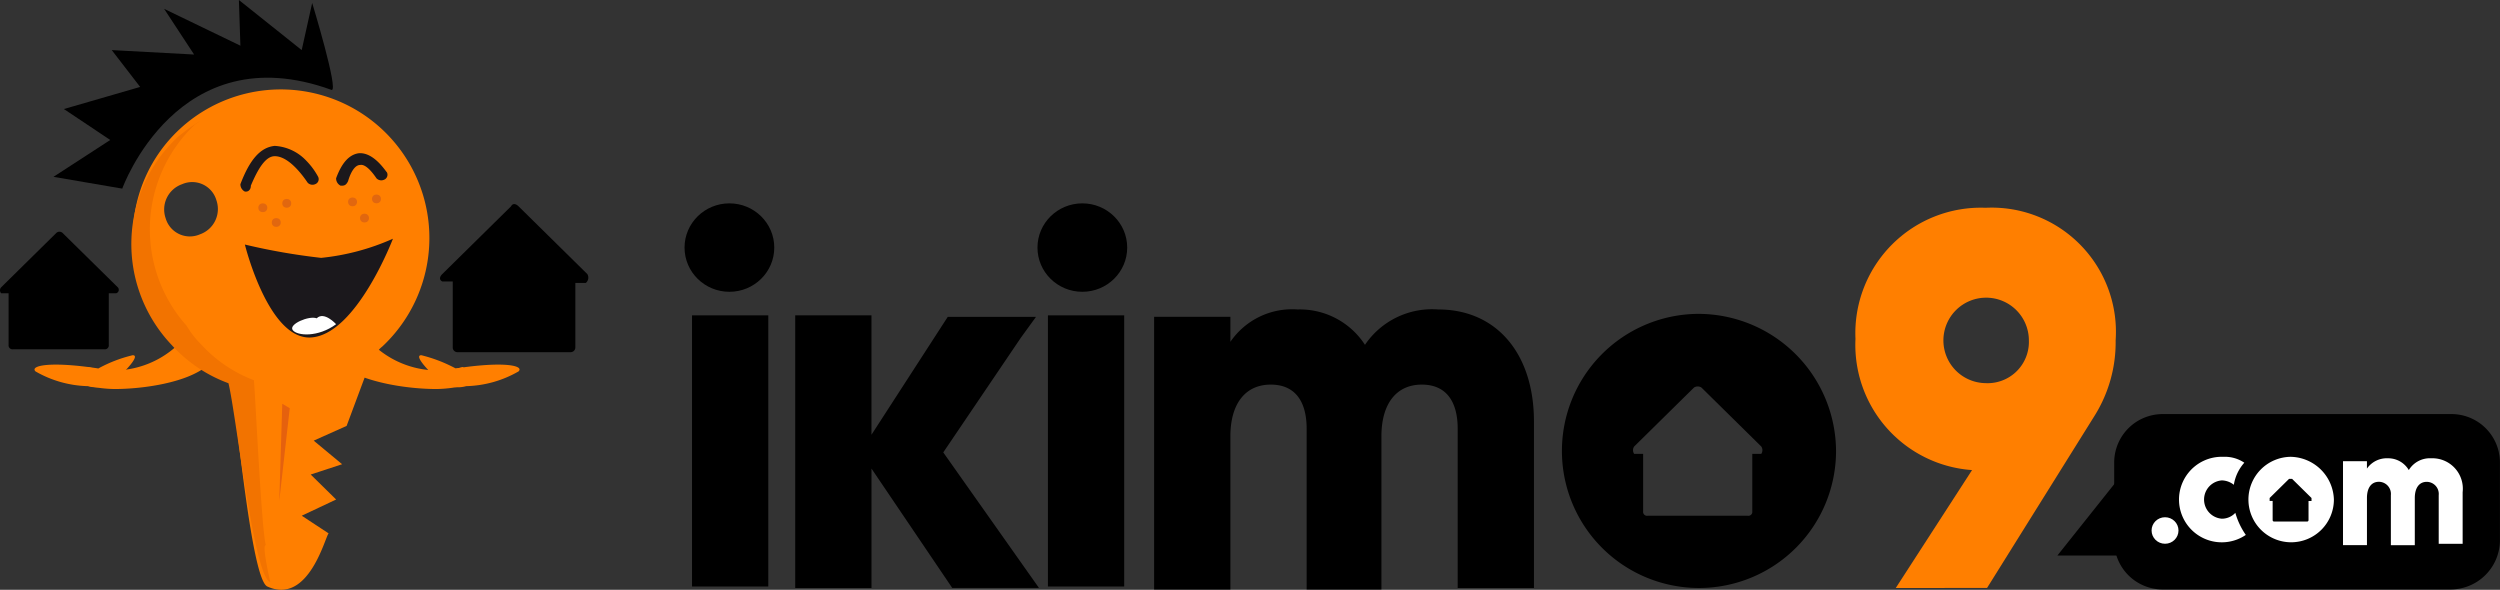 <svg xmlns="http://www.w3.org/2000/svg" width="150.115" height="35.414" viewBox="0 0 150.115 35.414"><rect x="0" y="0" width="150.115" height="35.414" fill="#333333" stroke="none"/><defs><style>.a{fill:#ff7f00;}.b{fill:#ae6041;}.c{fill:#f27300;}.d{fill:#1b181c;}.e{fill:#fff;}.f{fill:#e5610e;}.g{fill:#e1670f;}</style></defs><g transform="translate(0)"><g transform="translate(0)"><path d="M22.735,7.577l-.629,2.831L18.335,7.4l.09,2.743-4.58-2.212,1.8,2.743L10.7,10.408l1.706,2.212-4.58,1.327,2.784,1.858L7.2,18.018l4.131.708S14.653,9.435,23.9,12.8C24.351,12.886,22.735,7.577,22.735,7.577Z" transform="translate(-3.99 -7.4)"/><path class="a" d="M31.9,33.2a7.444,7.444,0,0,0,1.886-.265l-.269-1.062a5.643,5.643,0,0,1-5.208-1.15A9.164,9.164,0,0,1,26.335,28.6L24,29.4a10.162,10.162,0,0,0,2.155,2.389C27.592,32.847,30.286,33.2,31.9,33.2Z" transform="translate(-5.704 -9.841)"/><path class="a" d="M33.85,32.3c2.873-.442,4.131-.177,3.771.177a6.617,6.617,0,0,1-3.143.885,1.786,1.786,0,0,1-1.527-.265c-.449-.354-1.706-1.593-1.167-1.593A8.8,8.8,0,0,1,33.85,32.3Z" transform="translate(-6.485 -10.175)"/><path class="a" d="M11.086,33.2A7.444,7.444,0,0,1,9.2,32.936l.269-1.062a5.643,5.643,0,0,0,5.208-1.15A9.164,9.164,0,0,0,16.653,28.6l2.155.8a10.162,10.162,0,0,1-2.155,2.389C15.4,32.847,12.7,33.2,11.086,33.2Z" transform="translate(-4.194 -9.841)"/><path class="b" d="M23.88,19.885l.449-.088-.18-.8-.449.088Z" transform="translate(-5.673 -8.736)"/><path class="b" d="M25.38,19.585l.449-.088-.18-.8-.449.088Z" transform="translate(-5.827 -8.701)"/><path class="b" d="M24.89,21.185l.449-.088-.18-.8-.359.088Z" transform="translate(-5.786 -8.886)"/><path class="a" d="M20.583,43.321c-.988-.442-1.886-10.884-2.245-12.653a8.62,8.62,0,0,1-3.412-2.3,8.8,8.8,0,0,1,.359-12.476A8.921,8.921,0,0,1,27.5,28.9c-.539.442.09.177-.539.442l-1.616,4.336-1.976.885,1.706,1.416-1.886.619,1.527,1.5-2.065.973,1.616,1.062C24.085,40.224,23.1,44.471,20.583,43.321ZM14.476,21.2a1.512,1.512,0,0,0,2.065.973,1.607,1.607,0,0,0,.988-2.035,1.512,1.512,0,0,0-2.065-.973A1.607,1.607,0,0,0,14.476,21.2Z" transform="translate(-4.532 -8.104)"/><path class="c" d="M20.752,43.3c-.988-.265-2.065-10.176-2.514-11.945a8.62,8.62,0,0,1-3.412-2.3,8.8,8.8,0,0,1,.359-12.476,12.841,12.841,0,0,1,1.347-.973h0c-.09.088-.269.177-.359.265A8.684,8.684,0,0,0,15.723,27.9a5.691,5.691,0,0,0,.9,1.15,8.228,8.228,0,0,0,3.143,2.124c.09.885.449,8.937.718,9.91C20.213,40.995,20.752,43.3,20.752,43.3Z" transform="translate(-4.521 -8.344)"/><path class="d" d="M28.89,23.6a14.017,14.017,0,0,1-4.31,1.15,37.906,37.906,0,0,1-4.58-.8s1.437,5.84,4.041,5.574C26.735,29.263,28.89,23.6,28.89,23.6Z" transform="translate(-5.296 -9.266)"/><path class="d" d="M26.459,19.746h-.09A.486.486,0,0,1,26.1,19.3c.359-.973.808-1.416,1.347-1.5.9-.088,1.616,1.062,1.706,1.15a.322.322,0,0,1-.18.442.4.4,0,0,1-.449-.088h0c-.18-.265-.629-.885-.988-.8-.269,0-.539.354-.718.973C26.729,19.658,26.639,19.746,26.459,19.746Z" transform="translate(-5.918 -8.597)"/><path class="d" d="M20.059,20.043h-.09A.486.486,0,0,1,19.7,19.6c.539-1.416,1.167-2.212,2.065-2.3a2.826,2.826,0,0,1,1.886.885,4.238,4.238,0,0,1,.718.973.322.322,0,0,1-.18.442.4.4,0,0,1-.449-.088h0c-.359-.531-1.167-1.593-1.976-1.593-.539,0-.988.708-1.437,1.77C20.329,19.955,20.149,20.043,20.059,20.043Z" transform="translate(-5.265 -8.54)"/><path class="e" d="M25.8,29.337s-.718-.8-1.167-.354c-.449-.177-1.706.354-1.437.708S24.722,30.133,25.8,29.337Z" transform="translate(-5.618 -9.87)"/><path class="f" d="M22.929,35.065,22.48,34.8l-.18,5.84Z" transform="translate(-5.531 -10.555)"/><g transform="translate(15.512 11.945)"><ellipse class="g" cx="0.269" cy="0.265" rx="0.269" ry="0.265" transform="translate(0 0.265)"/><ellipse class="g" cx="0.269" cy="0.265" rx="0.269" ry="0.265" transform="translate(1.437)"/><ellipse class="g" cx="0.269" cy="0.265" rx="0.269" ry="0.265" transform="translate(0.808 1.15)"/></g><g transform="translate(20.9 11.68)"><ellipse class="g" cx="0.269" cy="0.265" rx="0.269" ry="0.265" transform="translate(0 0.177)"/><ellipse class="g" cx="0.269" cy="0.265" rx="0.269" ry="0.265" transform="translate(1.437)"/><ellipse class="g" cx="0.269" cy="0.265" rx="0.269" ry="0.265" transform="translate(0.718 1.15)"/></g><path class="a" d="M9.765,32.3c-2.873-.442-4.131-.177-3.771.177a6.617,6.617,0,0,0,3.143.885,1.786,1.786,0,0,0,1.527-.265c.449-.354,1.706-1.593,1.167-1.593A8.22,8.22,0,0,0,9.765,32.3Z" transform="translate(-3.861 -10.175)"/><path d="M10.7,26.465,7.374,23.191a.276.276,0,0,0-.359,0L3.692,26.465a.266.266,0,0,0,0,.354h.449v3.1a.236.236,0,0,0,.269.265H9.888a.236.236,0,0,0,.269-.265v-3.1h.449A.217.217,0,0,0,10.7,26.465Z" transform="translate(-3.625 -9.211)"/><path d="M41.895,25.453l-4.131-4.07c-.18-.177-.359-.177-.449,0l-4.131,4.07c-.18.177-.18.354,0,.442h.629v3.982a.285.285,0,0,0,.269.265h6.824a.284.284,0,0,0,.269-.265V25.984h.629A.413.413,0,0,0,41.895,25.453Z" transform="translate(-6.628 -8.995)"/></g><g transform="translate(41.104 12.211)"><path d="M65.69,37.029l4.669-6.9.9-1.239h-5.3l-4.58,7.079V28.8H56.8V45.17h4.58V38l4.849,7.167h5.208Z" transform="translate(-50.155 -22.075)"/><path d="M103.608,35.125v10h-4.58V35.567c0-1.681-.718-2.655-2.155-2.655-1.527,0-2.424,1.15-2.424,3.1v9.2h-4.49V35.567c0-1.681-.718-2.655-2.155-2.655-1.527,0-2.424,1.15-2.424,3.1v9.2H80.8V28.842h4.58v1.5A4.494,4.494,0,0,1,89.42,28.4a4.657,4.657,0,0,1,4.041,2.124,4.866,4.866,0,0,1,4.4-2.124C101.363,28.4,103.608,31.055,103.608,35.125Z" transform="translate(-52.604 -22.029)"/><g transform="translate(70.31 0.265)"><path class="a" d="M135.512,21.5a7.535,7.535,0,0,0-7.812,7.875,7.532,7.532,0,0,0,7,7.875l-4.58,7.079H135.6l6.465-10.353a8.312,8.312,0,0,0,1.257-4.513A7.461,7.461,0,0,0,135.512,21.5Zm0,10.53a2.566,2.566,0,1,1,2.6-2.566A2.479,2.479,0,0,1,135.512,32.03Z" transform="translate(-127.7 -21.5)"/></g><g transform="translate(21.82 6.725)"><rect width="4.58" height="16.281"/></g><g transform="translate(0.449 6.725)"><rect width="4.58" height="16.281"/></g><ellipse cx="2.694" cy="2.655" rx="2.694" ry="2.655" transform="translate(21.192)"/><ellipse cx="2.694" cy="2.655" rx="2.694" ry="2.655"/><g transform="translate(52.441 6.636)"><path d="M116.151,28.7a8.23,8.23,0,1,0,8.351,8.229A8.275,8.275,0,0,0,116.151,28.7Zm3.861,8.406h-.539v3.451a.236.236,0,0,1-.269.265h-6.016a.236.236,0,0,1-.269-.265V37.106h-.539a.39.39,0,0,1,0-.442l3.592-3.539a.406.406,0,0,1,.449,0l3.592,3.539A.39.39,0,0,1,120.012,37.106Z" transform="translate(-107.8 -28.7)"/></g></g><g transform="translate(123.537 24.864)"><path d="M145.78,38.6l-4.58,5.751h6.376" transform="translate(-141.2 -35.857)"/><path d="M165.2,46.03H147.963A2.911,2.911,0,0,1,145,43.11V38.42a2.911,2.911,0,0,1,2.963-2.92H165.2a2.911,2.911,0,0,1,2.963,2.92v4.69A2.968,2.968,0,0,1,165.2,46.03Z" transform="translate(-141.588 -35.5)"/><g transform="translate(5.657 2.566)"><path class="e" d="M167.484,40.535v3.1h-1.437v-2.92a.727.727,0,0,0-.718-.8c-.449,0-.718.354-.718.973v2.831h-1.437V40.712a.727.727,0,0,0-.718-.8c-.449,0-.718.354-.718.973v2.831H160.3V38.677h1.437v.442a1.454,1.454,0,0,1,1.257-.619,1.437,1.437,0,0,1,1.257.708A1.482,1.482,0,0,1,165.6,38.5,1.828,1.828,0,0,1,167.484,40.535Z" transform="translate(-148.806 -38.412)"/><ellipse class="e" cx="0.808" cy="0.796" rx="0.808" ry="0.796" transform="translate(0 3.628)"/><g transform="translate(1.886)"><path class="e" d="M151.935,42.116a1.153,1.153,0,0,1,0-2.3,1.2,1.2,0,0,1,.718.265,2.607,2.607,0,0,1,.629-1.327,2.084,2.084,0,0,0-1.257-.354,2.568,2.568,0,1,0,1.347,4.69,4.454,4.454,0,0,1-.629-1.327A1.1,1.1,0,0,1,151.935,42.116Z" transform="translate(-149.6 -38.4)"/></g><g transform="translate(5.747 0)"><path class="e" d="M156.5,38.4a2.566,2.566,0,1,0,2.6,2.566A2.646,2.646,0,0,0,156.5,38.4Zm1.257,2.655h-.18V42.2a.087.087,0,0,1-.09.088h-1.975a.088.088,0,0,1-.09-.088v-1.15h-.18v-.177l1.167-1.15h.18l1.167,1.15Z" transform="translate(-153.9 -38.4)"/></g><path class="e" d="M155.5,41.9" transform="translate(-148.316 -38.803)"/></g></g></g></svg>